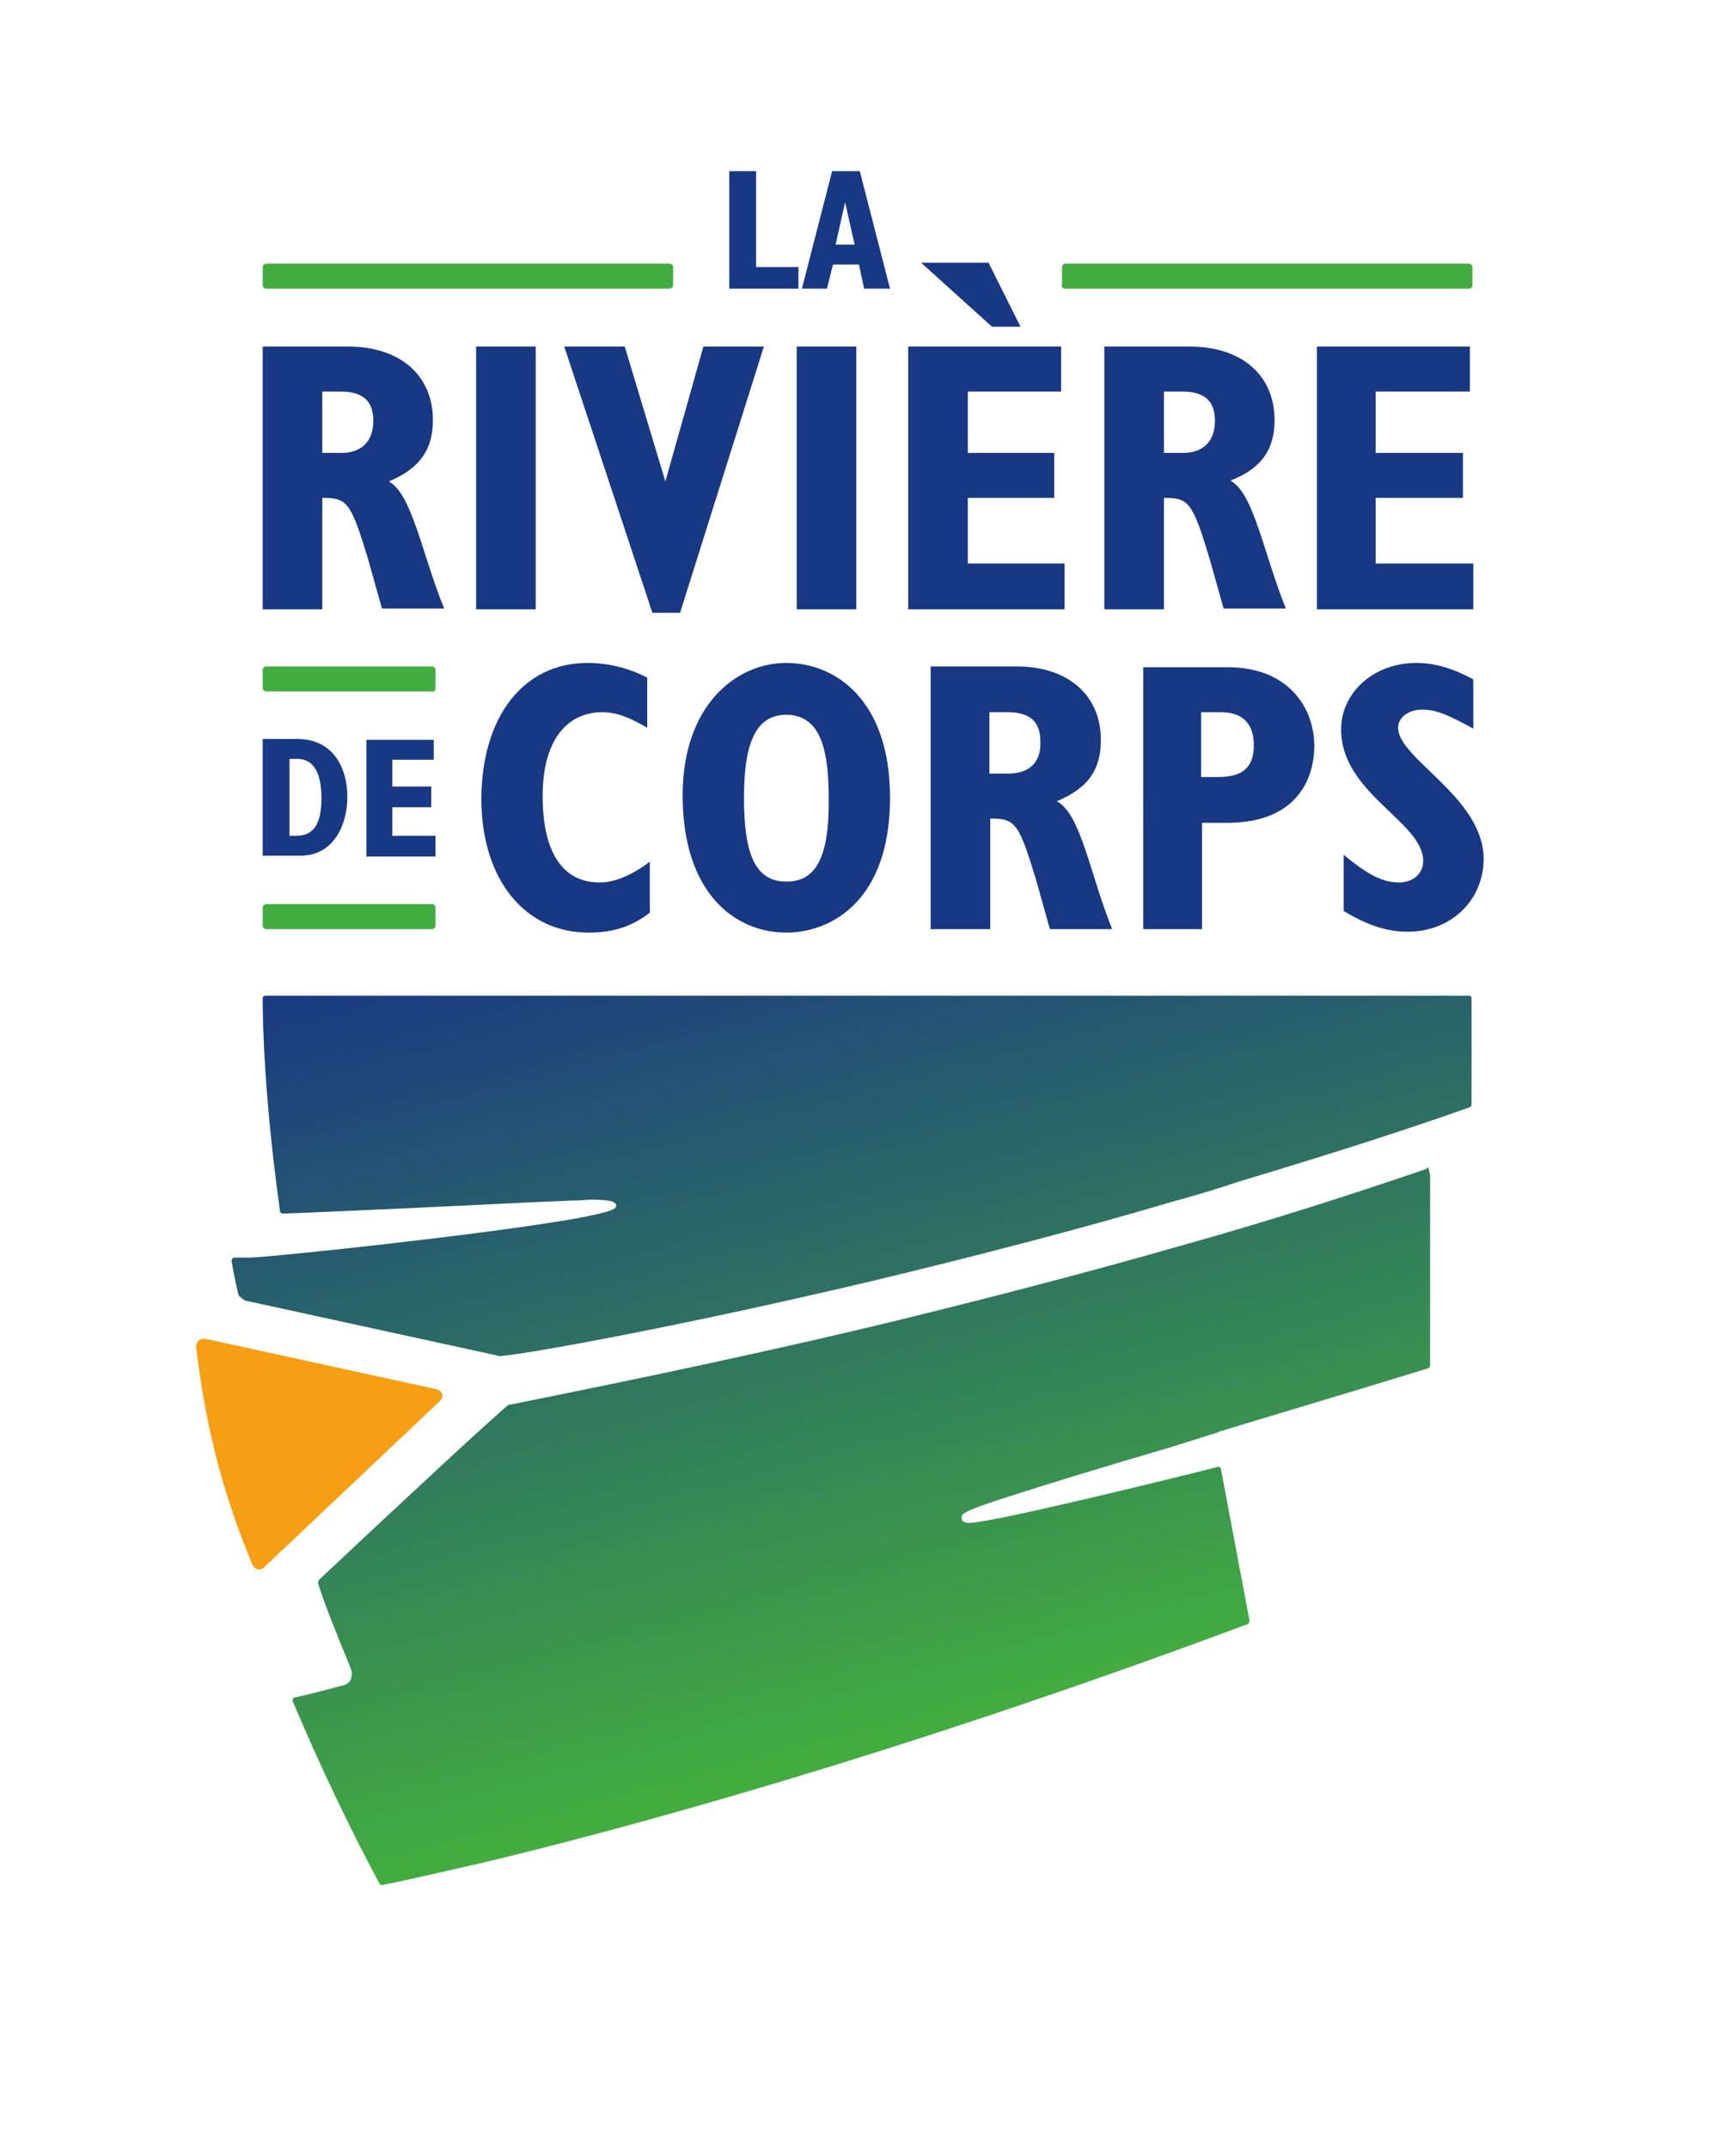 <?xml version="1.0" encoding="utf-8"?>
<!-- Generator: Adobe Illustrator 22.0.0, SVG Export Plug-In . SVG Version: 6.00 Build 0)  -->
<svg version="1.1" id="Calque_1" xmlns="http://www.w3.org/2000/svg" xmlns:xlink="http://www.w3.org/1999/xlink" x="0px" y="0px"
	 viewBox="0 0 200.9 248.6" style="enable-background:new 0 0 200.9 248.6;" xml:space="preserve">
<style type="text/css">
	.st0{fill:#FFFFFF;}
	.st1{clip-path:url(#SVGID_2_);fill:#43AC41;}
	.st2{clip-path:url(#SVGID_2_);fill:#193883;}
	.st3{clip-path:url(#SVGID_2_);fill:#F69F14;}
	.st4{clip-path:url(#SVGID_4_);fill:url(#SVGID_5_);}
	.st5{clip-path:url(#SVGID_7_);fill:url(#SVGID_8_);}
</style>
<rect y="0" class="st0" width="200.9" height="248.6"/>
<g>
	<defs>
		<rect id="SVGID_1_" width="200.9" height="248.6"/>
	</defs>
	<clipPath id="SVGID_2_">
		<use xlink:href="#SVGID_1_"  style="overflow:visible;"/>
	</clipPath>
	<path class="st1" d="M30.8,104.6c-0.2,0-0.4,0.2-0.4,0.4v2.1c0,0.2,0.2,0.4,0.4,0.4H50c0.2,0,0.4-0.2,0.4-0.4V105
		c0-0.2-0.2-0.4-0.4-0.4H30.8z"/>
	<path class="st1" d="M50.4,79.6v-2.1c0-0.2-0.2-0.4-0.4-0.4H30.8c-0.2,0-0.4,0.2-0.4,0.4v2.1c0,0.2,0.2,0.4,0.4,0.4H50
		C50.2,80.1,50.4,79.9,50.4,79.6"/>
	<polygon class="st2" points="92.4,30.9 87.5,30.9 87.5,19.8 84.4,19.8 84.4,33.4 92.4,33.4 	"/>
	<path class="st2" d="M95.7,33.4l0.7-2.8h3l0.6,2.8h3l-3.5-13.6h-3.2l-3.5,13.6H95.7z M97.8,23.4L97.8,23.4l1.1,4.9h-2.2L97.8,23.4z
		"/>
	<rect x="96.3" y="19.8" class="st2" width="3.2" height="0"/>
	<path class="st2" d="M37.3,57.6c2.9,0,3.3,0.5,5.3,7.1l1.6,5.7h7.2C48.8,64,47.7,57.2,45,55.7c3.6-1.5,5.1-3.7,5.1-7.1
		c0-5-3.6-8.5-9.8-8.5h-9.9v30.4h6.9V57.6z M37.3,45.3h2.1c2.5,0,3.8,1,3.8,3.4c0,2.4-1.4,3.7-3.7,3.7h-2.2V45.3z"/>
	<rect x="55.1" y="40.1" class="st2" width="6.9" height="30.4"/>
	<polygon class="st2" points="77,55.7 72.3,40.1 65.3,40.1 75.5,70.9 78.7,70.9 88.4,40.1 81.4,40.1 77,55.7 	"/>
	<rect x="92.2" y="40.1" class="st2" width="6.9" height="30.4"/>
	<polygon class="st2" points="123.2,65.2 112,65.2 112,57.6 122,57.6 122,52.4 112,52.4 112,45.3 122.8,45.3 122.8,40.1 105.1,40.1 
		105.1,70.5 123.2,70.5 	"/>
	<polygon class="st2" points="118.1,37.8 114.4,30.4 106.6,30.4 114.8,37.8 	"/>
	<path class="st2" d="M147.5,48.6c0-5-3.6-8.5-9.8-8.5h-9.9v30.4h6.9V57.6c2.9,0,3.3,0.5,5.3,7.1l1.6,5.7h7.2
		c-2.6-6.5-3.7-13.3-6.4-14.8C146,54.2,147.5,52,147.5,48.6 M136.9,52.4h-2.2v-7.1h2.1c2.5,0,3.8,1,3.8,3.4
		C140.6,51.1,139.2,52.4,136.9,52.4"/>
	<polygon class="st2" points="159.2,57.6 169.3,57.6 169.3,52.4 159.2,52.4 159.2,45.3 170.1,45.3 170.1,40.1 152.4,40.1 
		152.4,70.5 170.5,70.5 170.5,65.2 159.2,65.2 	"/>
	<path class="st2" d="M40.2,92.2c0-3.3-1.6-6.7-5.8-6.7h-4v13.5h4.2C38.7,99.1,40.2,95.3,40.2,92.2 M33.5,96.8v-9h0.9
		c2.1,0,2.8,2,2.8,4.5c0,2.7-0.7,4.4-2.9,4.4H33.5z"/>
	<polygon class="st2" points="50.4,96.7 45.4,96.7 45.4,93.4 49.9,93.4 49.9,91 45.4,91 45.4,87.9 50.2,87.9 50.2,85.6 42.4,85.6 
		42.4,99.1 50.4,99.1 	"/>
	<path class="st2" d="M68.1,107.9c2.9,0,5-0.7,7.1-2.3v-5.9c-2,1.5-4,2.4-5.8,2.4c-4.3,0-6.6-3.5-6.6-10c0-6.7,3-9.7,6.9-9.7
		c1.5,0,3,0.5,5.2,1.8v-5.8c-2.1-1.1-4.5-1.7-6.9-1.7c-7.5,0-12.3,6.3-12.3,15.9C55.8,102,60.9,107.9,68.1,107.9"/>
	<path class="st2" d="M91,76.7c-5.9,0-12,5-12,15.3c0,11.4,6.1,15.9,12,15.9c5.2,0,12-3.7,12-15.6C103,81,96.7,76.7,91,76.7 M91,102
		c-3.8,0-4.9-3.6-4.9-9.7c0-6,1.2-9.6,4.9-9.6c4.1,0,4.9,4.4,4.9,9.6C96,99.6,94.2,102,91,102"/>
	<path class="st2" d="M127.4,85.6c0-5-3.6-8.5-9.8-8.5h-9.9v30.4h6.9V94.7c2.9,0,3.3,0.5,5.3,7.1l1.6,5.7h7.2
		c-2.6-6.5-3.6-13.3-6.4-14.8C125.9,91.2,127.4,89.1,127.4,85.6 M116.7,89.5h-2.2v-7.1h2.1c2.5,0,3.8,1,3.8,3.4
		C120.5,88.2,119.1,89.5,116.7,89.5"/>
	<path class="st2" d="M132.2,107.5h6.9V95.2h2.9c8.5,0,10.1-5.6,10.1-8.9c0-4.3-2.9-9.1-10-9.1h-9.8V107.5z M139.1,82.4h2.2
		c3,0,3.8,1.9,3.8,3.8c0,2.2-0.9,3.7-4.1,3.7h-2V82.4z"/>
	<path class="st2" d="M161.8,84.2c0-1.2,1.2-2.1,2.8-2.1c1.5,0,2.8,0.5,5.9,2.2v-5.7c-2.4-1.3-4.5-1.9-6.6-1.9
		c-4.9,0-8.7,3.4-8.7,7.7c0,7.4,9.5,10.7,9.5,15.2c0,1.5-1.2,2.5-2.8,2.5c-1.8,0-3.5-0.8-6.4-3.2v6.5c2.8,1.7,5.1,2.4,7.4,2.4
		c5,0,8.8-3.6,8.8-8.5v0C171.6,92.2,161.8,87.8,161.8,84.2"/>
	<path class="st1" d="M123.3,33.4H170c0.2,0,0.4-0.2,0.4-0.4v-2.1c0-0.2-0.2-0.4-0.4-0.4h-46.7c-0.2,0-0.4,0.2-0.4,0.4v2.1
		C122.8,33.2,123,33.4,123.3,33.4"/>
	<path class="st1" d="M30.8,33.4h46.7c0.2,0,0.4-0.2,0.4-0.4v-2.1c0-0.2-0.2-0.4-0.4-0.4H30.8c-0.2,0-0.4,0.2-0.4,0.4v2.1
		C30.4,33.2,30.6,33.4,30.8,33.4"/>
	<path class="st3" d="M50.4,160.7l-26.6-5.8c-0.7-0.1-1.1,0.3-1.1,1c1,8.2,2.7,16,6.5,25.1c0.3,0.6,0.9,0.8,1.4,0.3l20.1-19
		C51.5,161.6,51.3,160.9,50.4,160.7"/>
</g>
<g>
	<defs>
		<path id="SVGID_3_" d="M30.7,115.2c-0.2,0-0.3,0.2-0.3,0.3c0,3.1,0.2,11.7,2,24.6c0,0.2,0.2,0.3,0.3,0.3c1,0,12.5-0.5,22.6-1
			c4.2-0.2,8.2-0.4,11-0.5c0.9,0,1.6-0.1,2.2-0.1c2.7,0,2.7,0.4,2.8,0.6c0,0.4,0.1,0.7-4.8,1.6c-10.1,1.8-34.6,4.4-37.5,4.5l-1.8,0
			c-0.1,0-0.2,0-0.3,0.1c-0.1,0.1-0.1,0.2-0.1,0.3c0.2,1.2,0.5,2.7,0.8,3.9c0,0.1,0.3,0.4,0.8,0.7c0,0,0.1,0,0.1,0l28.9,6.3
			c0.2,0.1,0.4,0.1,0.5,0.1c3.5-0.3,21.6-3.6,43.5-8.8c12-2.9,23.6-5.9,34.4-9.1c2.6-0.7,5.2-1.5,7.6-2.3
			c11.3-3.4,20.3-6.3,26.7-8.6c0.1,0,0.2-0.2,0.2-0.3v-12.3c0-0.2-0.2-0.3-0.3-0.3H30.7z"/>
	</defs>
	<clipPath id="SVGID_4_">
		<use xlink:href="#SVGID_3_"  style="overflow:visible;"/>
	</clipPath>
	
		<linearGradient id="SVGID_5_" gradientUnits="userSpaceOnUse" x1="0" y1="248.572" x2="1" y2="248.572" gradientTransform="matrix(-35.37 -132.002 132.002 -35.37 -32687.836 9022.537)">
		<stop  offset="0" style="stop-color:#43AC40"/>
		<stop  offset="0.25" style="stop-color:#43AC40"/>
		<stop  offset="1" style="stop-color:#193883"/>
	</linearGradient>
	<polygon class="st4" points="180.9,154 160.8,79.3 16.5,118 36.5,192.7 	"/>
</g>
<g>
	<defs>
		<path id="SVGID_6_" d="M164.9,135.3c-8.5,2.9-17.8,5.9-27.8,8.7c-10.8,3.1-22.3,6.1-34.2,9c-19.1,4.6-38.4,8.4-43.8,9.5l-0.2,0
			c-1,0.7-12,10.9-21.9,20.2c0,0-0.1,0.1-0.1,0.1c0,0.2-0.1,0.2-0.1,0.3c0.4,1.6,2.3,6.3,3.7,9.7l0.1,0.3c0.2,0.4,0.1,0.8,0,1.2
			c-0.2,0.4-0.5,0.6-0.9,0.7c-1.9,0.5-3.8,1-5.6,1.4c-0.1,0-0.2,0.1-0.2,0.2c-0.1,0.1,0,0.2,0,0.3c3.1,7.3,6.4,14.3,10,21
			c0,0.1,0.2,0.2,0.3,0.2c1.1-0.2,3.4-0.7,6.9-1.5c1.4-0.3,2.9-0.7,4.4-1c15.1-3.6,46.8-12,88.9-27.7c0.1-0.1,0.2-0.2,0.2-0.4
			l-3.3-17.5c0-0.2-0.2-0.3-0.3-0.3c-2.7,0.7-26.1,6.5-28.9,6.5c-0.6,0-0.8-0.3-0.8-0.5c-0.1-0.5-0.1-0.8,5.6-2.6
			c4-1.3,10.2-3.2,18.7-5.7l5.1-1.6v0l0.5-0.2c7.9-2.4,16-4.8,24.1-7.3c0.1,0,0.2-0.2,0.2-0.3v-22.5c0-0.2,0-0.4-0.3-0.4
			C165,135.3,164.9,135.3,164.9,135.3"/>
	</defs>
	<clipPath id="SVGID_7_">
		<use xlink:href="#SVGID_6_"  style="overflow:visible;"/>
	</clipPath>
	
		<linearGradient id="SVGID_8_" gradientUnits="userSpaceOnUse" x1="0" y1="248.561" x2="1" y2="248.561" gradientTransform="matrix(-35.37 -132.002 132.002 -35.37 -32695.764 9024.661)">
		<stop  offset="0" style="stop-color:#43AC40"/>
		<stop  offset="0.25" style="stop-color:#43AC40"/>
		<stop  offset="1" style="stop-color:#193883"/>
	</linearGradient>
	<polygon class="st5" points="186.1,212.6 156.5,102.4 13.1,140.8 42.6,251.1 	"/>
</g>
</svg>
